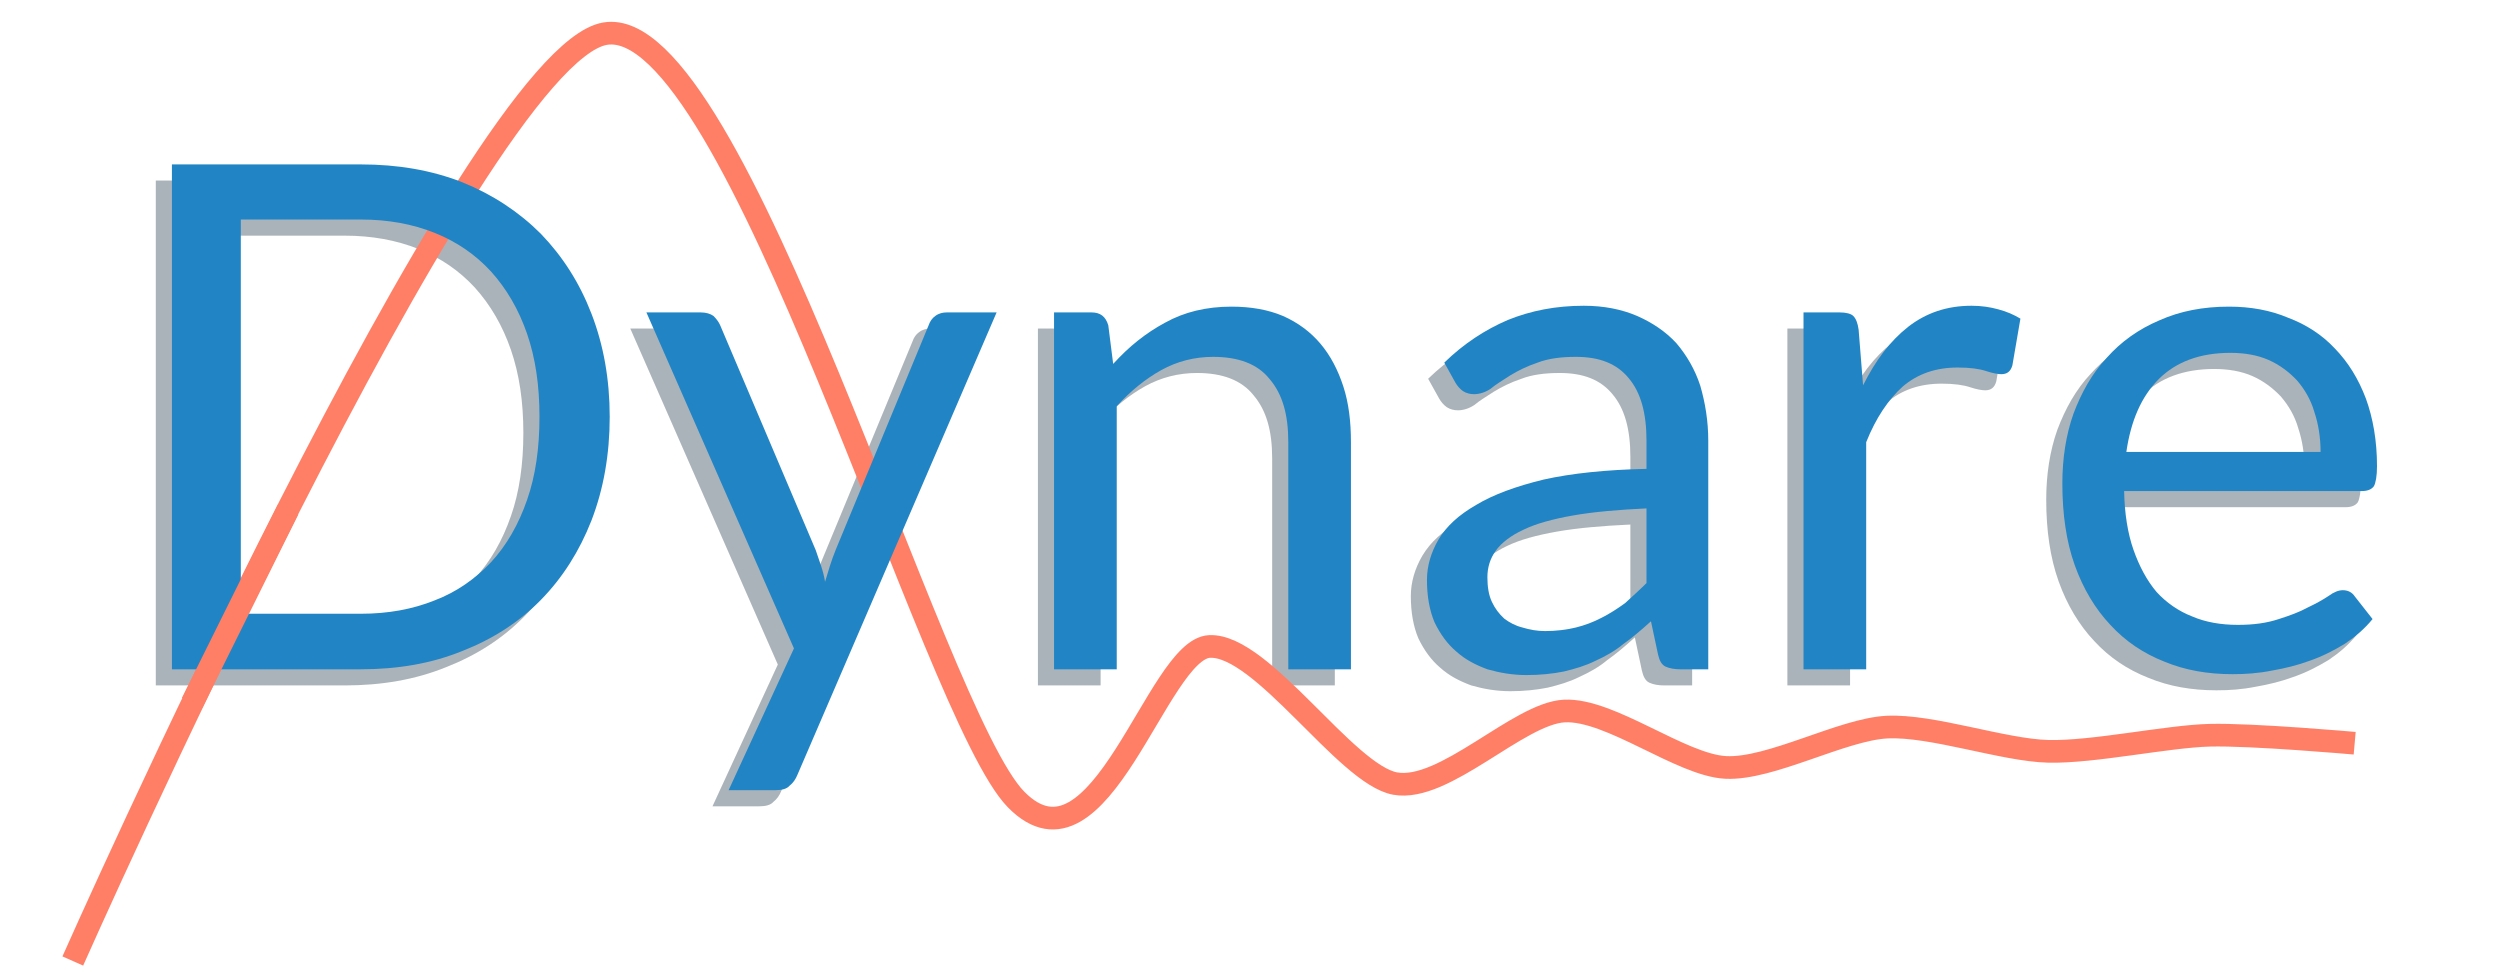 <?xml version="1.0" encoding="UTF-8"?>
<svg xmlns="http://www.w3.org/2000/svg" xmlns:xlink="http://www.w3.org/1999/xlink" width="87.89pt" height="34.182pt" viewBox="0 0 87.89 34.182" version="1.1">
<defs>
<g>
<symbol overflow="visible" id="glyph0-0">
<path style="stroke:none;" d="M 3.094 -14.141 L 3.688 -13.203 C 3.781 -13.016 3.922 -12.922 4.141 -12.922 C 4.219 -12.922 4.344 -12.953 4.453 -13.031 C 4.562 -13.109 4.703 -13.203 4.875 -13.281 C 5.031 -13.375 5.234 -13.453 5.469 -13.531 C 5.703 -13.609 5.984 -13.641 6.312 -13.641 C 6.797 -13.641 7.172 -13.516 7.484 -13.266 C 7.781 -13.016 7.938 -12.688 7.938 -12.266 C 7.938 -11.938 7.875 -11.641 7.734 -11.406 C 7.594 -11.172 7.438 -10.953 7.234 -10.766 C 7.031 -10.578 6.828 -10.391 6.594 -10.234 C 6.375 -10.078 6.172 -9.906 5.969 -9.719 C 5.797 -9.547 5.656 -9.344 5.531 -9.141 C 5.422 -8.922 5.391 -8.688 5.422 -8.406 L 5.578 -6.953 L 7.094 -6.953 L 7.297 -8.25 C 7.328 -8.438 7.422 -8.609 7.562 -8.766 C 7.703 -8.922 7.875 -9.062 8.078 -9.234 C 8.281 -9.391 8.484 -9.547 8.703 -9.734 C 8.938 -9.906 9.141 -10.125 9.312 -10.359 C 9.516 -10.609 9.672 -10.891 9.781 -11.219 C 9.906 -11.562 9.969 -11.938 9.969 -12.406 C 9.969 -12.859 9.891 -13.281 9.719 -13.656 C 9.547 -14.031 9.312 -14.359 9.016 -14.625 C 8.703 -14.875 8.344 -15.094 7.938 -15.234 C 7.5 -15.375 7.031 -15.453 6.5 -15.453 C 6.125 -15.453 5.781 -15.406 5.453 -15.344 C 5.125 -15.281 4.812 -15.172 4.531 -15.062 C 4.25 -14.938 3.984 -14.812 3.766 -14.641 C 3.516 -14.484 3.312 -14.328 3.094 -14.141 Z M 4.906 -3.625 C 4.906 -3.234 5.031 -2.906 5.297 -2.656 C 5.547 -2.375 5.875 -2.25 6.266 -2.25 C 6.453 -2.25 6.625 -2.297 6.797 -2.359 C 6.953 -2.422 7.094 -2.531 7.219 -2.656 C 7.328 -2.781 7.438 -2.922 7.516 -3.078 C 7.578 -3.25 7.609 -3.438 7.609 -3.625 C 7.609 -3.797 7.578 -3.984 7.516 -4.156 C 7.438 -4.328 7.328 -4.469 7.219 -4.594 C 7.094 -4.719 6.953 -4.812 6.797 -4.875 C 6.625 -4.953 6.453 -5 6.266 -5 C 5.875 -5 5.547 -4.859 5.297 -4.594 C 5.031 -4.344 4.906 -4 4.906 -3.625 Z M 0.562 -17.75 L 0.562 0 L 12.625 0 L 12.625 -17.75 Z M 1.172 -0.672 L 1.172 -17.078 L 11.922 -17.078 L 11.922 -0.672 Z M 1.172 -0.672 "/>
</symbol>
<symbol overflow="visible" id="glyph0-1">
<path style="stroke:none;" d="M 17.547 -8.875 C 17.547 -10.203 17.328 -11.406 16.906 -12.5 C 16.484 -13.594 15.891 -14.516 15.125 -15.312 C 14.359 -16.078 13.438 -16.688 12.359 -17.125 C 11.281 -17.547 10.094 -17.75 8.797 -17.75 L 2.156 -17.75 L 2.156 0 L 8.797 0 C 10.094 0 11.281 -0.203 12.359 -0.641 C 13.438 -1.062 14.359 -1.656 15.125 -2.438 C 15.891 -3.219 16.484 -4.156 16.906 -5.234 C 17.328 -6.328 17.547 -7.547 17.547 -8.875 Z M 15.078 -8.875 C 15.078 -7.781 14.938 -6.797 14.641 -5.953 C 14.344 -5.094 13.922 -4.359 13.375 -3.766 C 12.828 -3.188 12.172 -2.719 11.391 -2.422 C 10.609 -2.109 9.75 -1.953 8.797 -1.953 L 4.578 -1.953 L 4.578 -15.812 L 8.797 -15.812 C 9.75 -15.812 10.609 -15.656 11.391 -15.344 C 12.172 -15.031 12.828 -14.578 13.375 -13.984 C 13.922 -13.375 14.344 -12.656 14.641 -11.797 C 14.938 -10.938 15.078 -9.969 15.078 -8.875 Z M 15.078 -8.875 "/>
</symbol>
<symbol overflow="visible" id="glyph0-2">
<path style="stroke:none;" d="M 5.484 3.703 L 12.484 -12.547 L 10.734 -12.547 C 10.594 -12.547 10.453 -12.516 10.328 -12.422 C 10.219 -12.344 10.141 -12.234 10.094 -12.094 L 6.828 -4.203 C 6.75 -4.016 6.688 -3.828 6.625 -3.641 C 6.562 -3.453 6.516 -3.266 6.453 -3.078 C 6.422 -3.266 6.375 -3.453 6.312 -3.641 C 6.25 -3.828 6.188 -4 6.125 -4.188 L 2.766 -12.094 C 2.719 -12.203 2.641 -12.312 2.531 -12.422 C 2.422 -12.5 2.266 -12.547 2.078 -12.547 L 0.172 -12.547 L 5.359 -0.734 L 3.062 4.25 L 4.703 4.25 C 4.938 4.25 5.109 4.203 5.203 4.094 C 5.328 4 5.422 3.859 5.484 3.703 Z M 5.484 3.703 "/>
</symbol>
<symbol overflow="visible" id="glyph0-3">
<path style="stroke:none;" d="M 1.812 0 L 4.016 0 L 4.016 -9.25 C 4.5 -9.781 5.016 -10.203 5.578 -10.516 C 6.141 -10.828 6.75 -10.984 7.406 -10.984 C 8.297 -10.984 8.969 -10.734 9.391 -10.203 C 9.844 -9.672 10.047 -8.953 10.047 -7.984 L 10.047 0 L 12.25 0 L 12.25 -7.984 C 12.25 -8.703 12.172 -9.359 11.984 -9.938 C 11.797 -10.516 11.531 -11.031 11.172 -11.453 C 10.828 -11.859 10.391 -12.188 9.859 -12.422 C 9.344 -12.641 8.734 -12.75 8.047 -12.75 C 7.172 -12.75 6.391 -12.562 5.719 -12.188 C 5.047 -11.828 4.438 -11.344 3.891 -10.734 L 3.719 -12.094 C 3.625 -12.406 3.438 -12.547 3.125 -12.547 L 1.812 -12.547 Z M 1.812 0 "/>
</symbol>
<symbol overflow="visible" id="glyph0-4">
<path style="stroke:none;" d="M 11.031 0 L 11.031 -8.031 C 11.031 -8.734 10.922 -9.375 10.75 -9.969 C 10.562 -10.547 10.266 -11.047 9.906 -11.469 C 9.531 -11.875 9.062 -12.188 8.531 -12.422 C 7.984 -12.656 7.359 -12.781 6.656 -12.781 C 5.672 -12.781 4.797 -12.609 3.984 -12.281 C 3.188 -11.938 2.438 -11.453 1.75 -10.781 L 2.141 -10.078 C 2.203 -9.969 2.297 -9.859 2.406 -9.781 C 2.531 -9.703 2.656 -9.672 2.797 -9.672 C 2.984 -9.672 3.188 -9.734 3.375 -9.859 C 3.562 -10.016 3.797 -10.156 4.062 -10.328 C 4.344 -10.5 4.656 -10.656 5.031 -10.781 C 5.391 -10.922 5.844 -10.984 6.375 -10.984 C 7.203 -10.984 7.812 -10.75 8.234 -10.234 C 8.656 -9.734 8.859 -9.016 8.859 -8.031 L 8.859 -7.047 C 7.438 -7.016 6.234 -6.891 5.25 -6.672 C 4.281 -6.438 3.469 -6.141 2.875 -5.781 C 2.25 -5.422 1.828 -5.031 1.547 -4.562 C 1.281 -4.109 1.141 -3.625 1.141 -3.141 C 1.141 -2.562 1.234 -2.062 1.406 -1.656 C 1.609 -1.234 1.859 -0.891 2.172 -0.625 C 2.484 -0.344 2.844 -0.156 3.266 0 C 3.703 0.125 4.156 0.203 4.641 0.203 C 5.125 0.203 5.562 0.156 5.953 0.078 C 6.344 -0.016 6.719 -0.125 7.062 -0.297 C 7.406 -0.453 7.75 -0.641 8.047 -0.891 C 8.359 -1.109 8.688 -1.391 9.016 -1.688 L 9.266 -0.516 C 9.312 -0.312 9.391 -0.156 9.531 -0.094 C 9.672 -0.031 9.844 0 10.047 0 Z M 5.297 -1.344 C 5.016 -1.344 4.75 -1.391 4.5 -1.469 C 4.25 -1.531 4.047 -1.641 3.859 -1.781 C 3.672 -1.953 3.531 -2.141 3.422 -2.375 C 3.312 -2.609 3.266 -2.906 3.266 -3.234 C 3.266 -3.578 3.359 -3.891 3.562 -4.172 C 3.766 -4.453 4.094 -4.703 4.531 -4.906 C 4.984 -5.125 5.562 -5.281 6.266 -5.406 C 6.969 -5.531 7.844 -5.609 8.859 -5.656 L 8.859 -3.031 C 8.609 -2.781 8.344 -2.547 8.109 -2.328 C 7.828 -2.125 7.562 -1.953 7.281 -1.812 C 6.984 -1.656 6.688 -1.547 6.375 -1.469 C 6.047 -1.391 5.688 -1.344 5.297 -1.344 Z M 5.297 -1.344 "/>
</symbol>
<symbol overflow="visible" id="glyph0-5">
<path style="stroke:none;" d="M 1.812 0 L 4.016 0 L 4.016 -7.984 C 4.359 -8.844 4.797 -9.484 5.297 -9.938 C 5.828 -10.391 6.469 -10.609 7.234 -10.609 C 7.672 -10.609 8 -10.562 8.234 -10.484 C 8.469 -10.406 8.656 -10.375 8.766 -10.375 C 8.969 -10.375 9.094 -10.469 9.156 -10.688 L 9.438 -12.328 C 9.203 -12.469 8.953 -12.578 8.656 -12.656 C 8.375 -12.734 8.062 -12.781 7.719 -12.781 C 6.859 -12.781 6.125 -12.531 5.5 -12.047 C 4.859 -11.547 4.344 -10.859 3.906 -9.984 L 3.75 -11.938 C 3.719 -12.172 3.656 -12.328 3.562 -12.422 C 3.484 -12.5 3.312 -12.547 3.078 -12.547 L 1.812 -12.547 Z M 1.812 0 "/>
</symbol>
<symbol overflow="visible" id="glyph0-6">
<path style="stroke:none;" d="M 6.781 -12.75 C 5.875 -12.75 5.062 -12.594 4.328 -12.266 C 3.594 -11.953 2.984 -11.516 2.484 -10.953 C 1.969 -10.406 1.594 -9.734 1.312 -8.984 C 1.047 -8.234 0.922 -7.406 0.922 -6.531 C 0.922 -5.453 1.062 -4.484 1.359 -3.656 C 1.656 -2.828 2.078 -2.125 2.609 -1.562 C 3.141 -0.984 3.766 -0.562 4.516 -0.266 C 5.234 0.031 6.031 0.172 6.906 0.172 C 7.359 0.172 7.812 0.141 8.281 0.047 C 8.734 -0.031 9.188 -0.141 9.609 -0.297 C 10.062 -0.453 10.453 -0.656 10.844 -0.891 C 11.219 -1.141 11.547 -1.422 11.828 -1.766 L 11.203 -2.562 C 11.109 -2.703 10.969 -2.781 10.781 -2.781 C 10.641 -2.781 10.469 -2.719 10.281 -2.578 C 10.094 -2.453 9.844 -2.312 9.547 -2.172 C 9.266 -2.016 8.922 -1.891 8.531 -1.766 C 8.109 -1.625 7.641 -1.562 7.094 -1.562 C 6.5 -1.562 5.953 -1.656 5.484 -1.859 C 5 -2.047 4.578 -2.344 4.234 -2.719 C 3.891 -3.125 3.625 -3.625 3.422 -4.203 C 3.219 -4.781 3.109 -5.484 3.094 -6.266 L 11.453 -6.266 C 11.656 -6.266 11.797 -6.328 11.875 -6.438 C 11.938 -6.547 11.984 -6.797 11.984 -7.141 C 11.984 -8.031 11.844 -8.828 11.594 -9.516 C 11.328 -10.219 10.969 -10.797 10.5 -11.281 C 10.047 -11.766 9.484 -12.125 8.859 -12.359 C 8.234 -12.625 7.531 -12.75 6.781 -12.75 Z M 6.828 -11.125 C 7.328 -11.125 7.781 -11.047 8.172 -10.875 C 8.562 -10.703 8.891 -10.453 9.172 -10.156 C 9.438 -9.844 9.656 -9.484 9.781 -9.047 C 9.922 -8.625 10 -8.156 10 -7.641 L 3.172 -7.641 C 3.328 -8.734 3.703 -9.594 4.312 -10.203 C 4.922 -10.812 5.766 -11.125 6.828 -11.125 Z M 6.828 -11.125 "/>
</symbol>
</g>
<clipPath id="clip1">
  <path d="M 0 6 L 22 6 L 22 34.184 L 0 34.184 Z M 0 6 "/>
</clipPath>
</defs>
<g id="surface1">
<g style="fill:rgb(67.059%,70.197%,72.942%);fill-opacity:1;">
  <use xlink:href="#glyph0-1" x="3.321" y="24.097"/>
  <use xlink:href="#glyph0-2" x="21.986" y="24.097"/>
  <use xlink:href="#glyph0-3" x="34.677" y="24.097"/>
  <use xlink:href="#glyph0-4" x="48.458" y="24.097"/>
  <use xlink:href="#glyph0-5" x="61.025" y="24.097"/>
  <use xlink:href="#glyph0-6" x="71.015" y="24.097"/>
</g>
<path style="fill:none;stroke-width:0.797;stroke-linecap:butt;stroke-linejoin:miter;stroke:rgb(100%,49.805%,39.999%);stroke-opacity:1;stroke-miterlimit:10;" d="M -13.323 -17.01 C -13.323 -17.01 0.786 14.802 5.388 15.591 C 9.989 16.377 16.891 -8.35 19.845 -11.338 C 22.794 -14.327 24.798 -6.03 26.645 -5.952 C 28.493 -5.873 31.434 -10.455 33.165 -10.772 C 34.895 -11.088 37.505 -8.299 39.118 -8.221 C 40.731 -8.143 43.216 -10.127 44.79 -10.205 C 46.36 -10.284 48.884 -8.866 50.458 -8.787 C 52.032 -8.709 54.552 -9.6 56.126 -9.639 C 57.7 -9.678 60.302 -9.112 61.798 -9.073 C 63.29 -9.034 66.899 -9.354 66.899 -9.354 " transform="matrix(1,0,0,-1,15.882,16.775)"/>
<g style="fill:rgb(12.941%,52.158%,77.254%);fill-opacity:1;">
  <use xlink:href="#glyph0-1" x="3.888" y="23.53"/>
  <use xlink:href="#glyph0-2" x="22.553" y="23.53"/>
  <use xlink:href="#glyph0-3" x="35.244" y="23.53"/>
  <use xlink:href="#glyph0-4" x="49.025" y="23.53"/>
  <use xlink:href="#glyph0-5" x="61.592" y="23.53"/>
  <use xlink:href="#glyph0-6" x="71.582" y="23.53"/>
</g>
<g clip-path="url(#clip1)" clip-rule="nonzero">
<path style="fill:none;stroke-width:0.797;stroke-linecap:butt;stroke-linejoin:miter;stroke:rgb(100%,49.805%,39.999%);stroke-opacity:1;stroke-miterlimit:10;" d="M -9.128 -7.936 C -9.128 -7.936 -5.753 -1.135 -5.753 -1.135 " transform="matrix(1,0,0,-1,15.882,16.775)"/>
</g>
</g>
</svg>
